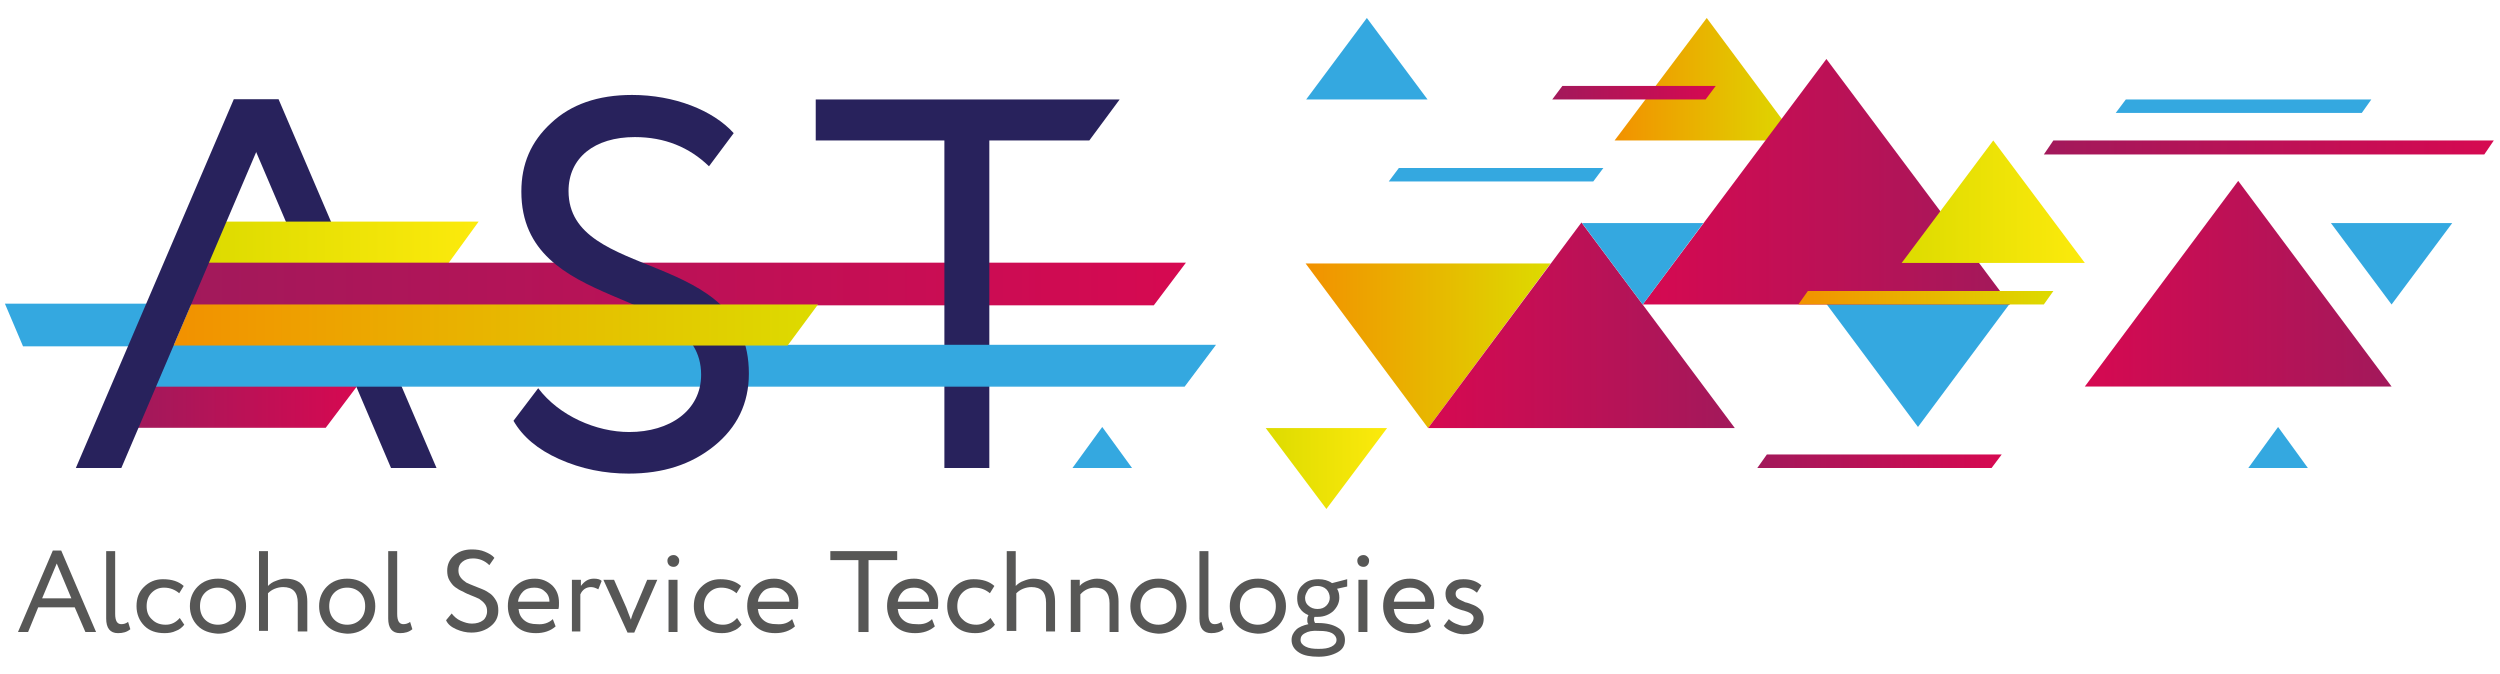 <?xml version="1.0" encoding="utf-8"?>
<!-- Generator: Adobe Illustrator 21.1.0, SVG Export Plug-In . SVG Version: 6.00 Build 0)  -->
<svg version="1.1" id="Слой_1" xmlns="http://www.w3.org/2000/svg" xmlns:xlink="http://www.w3.org/1999/xlink" x="0px" y="0px"
	 viewBox="0 0 445 120" style="enable-background:new 0 0 445 120;" xml:space="preserve">
<style type="text/css">
	.st0{fill:#34A8E0;}
	.st1{fill:url(#SVGID_1_);}
	.st2{fill:#28225C;}
	.st3{fill:#575756;}
	.st4{fill:url(#SVGID_2_);}
	.st5{fill:url(#SVGID_3_);}
	.st6{fill:url(#SVGID_4_);}
	.st7{fill:url(#SVGID_5_);}
	.st8{fill:url(#SVGID_6_);}
	.st9{fill:url(#SVGID_7_);}
	.st10{fill:url(#SVGID_8_);}
	.st11{fill:url(#SVGID_9_);}
	.st12{fill:url(#SVGID_10_);}
	.st13{fill:#34A8E0;stroke:#34A8E0;stroke-width:0.3;stroke-miterlimit:10;}
	.st14{fill:url(#SVGID_11_);stroke:url(#SVGID_12_);stroke-width:0.3;stroke-miterlimit:10;}
	.st15{fill:url(#SVGID_13_);stroke:url(#SVGID_14_);stroke-width:0.3;stroke-miterlimit:10;}
	.st16{fill:url(#SVGID_15_);stroke:url(#SVGID_16_);stroke-width:0.3;stroke-miterlimit:10;}
	.st17{fill:#34A8E0;stroke:#34A8E0;stroke-width:0.25;stroke-miterlimit:10;}
	.st18{fill:url(#SVGID_17_);}
	.st19{fill:url(#SVGID_18_);}
</style>
<path class="st0" d="M341.4,76l16.3-21.9h-16.3h-16.3L341.4,76L341.4,76z"/>
<linearGradient id="SVGID_1_" gradientUnits="userSpaceOnUse" x1="287.45" y1="105.9" x2="320.05" y2="105.9" gradientTransform="matrix(1 0 0 -1 0 120)">
	<stop  offset="0" style="stop-color:#F29100"/>
	<stop  offset="1" style="stop-color:#DDDB00"/>
</linearGradient>
<path class="st1" d="M303.8,3.2L287.4,25h16.3H320L303.8,3.2L303.8,3.2z"/>
<polygon class="st2" points="41.6,17.7 69.6,83.3 77.7,83.3 49.6,17.7 "/>
<g>
	<path class="st3" d="M3.2,112.5L9.4,98h1.5l6.2,14.5h-1.9l-1.9-4.4H6.8L5,112.5H3.2z M10.1,100.3l-2.6,6.2h5.2L10.1,100.3z"/>
	<path class="st3" d="M18.9,110.1v-12h1.6v11.2c0,0.6,0.1,1.1,0.3,1.4c0.2,0.3,0.5,0.4,0.8,0.4c0.4,0,0.8-0.1,1.2-0.4l0.4,1.3
		c-0.6,0.5-1.3,0.7-2.2,0.7C19.6,112.7,18.9,111.8,18.9,110.1z"/>
	<path class="st3" d="M32,110l0.8,1.2c-0.4,0.5-0.9,0.9-1.5,1.1c-0.6,0.3-1.3,0.4-2,0.4c-1.5,0-2.7-0.4-3.6-1.3s-1.4-2.1-1.4-3.5
		s0.4-2.5,1.3-3.4s2-1.4,3.4-1.4c1.6,0,2.8,0.4,3.7,1.2l-0.8,1.3c-0.7-0.6-1.6-1-2.7-1c-0.9,0-1.6,0.3-2.2,0.9s-0.9,1.4-0.9,2.4
		s0.3,1.8,1,2.4c0.6,0.6,1.4,0.9,2.4,0.9C30.5,111.2,31.3,110.8,32,110z"/>
	<path class="st3" d="M35.2,111.4c-0.9-0.9-1.4-2.1-1.4-3.5s0.5-2.6,1.4-3.5s2.1-1.4,3.6-1.4s2.7,0.5,3.6,1.4
		c0.9,0.9,1.4,2.1,1.4,3.5s-0.5,2.6-1.4,3.5s-2.1,1.4-3.6,1.4C37.3,112.7,36.1,112.3,35.2,111.4z M35.6,107.9c0,1,0.3,1.8,0.9,2.4
		c0.6,0.6,1.4,0.9,2.3,0.9c0.9,0,1.7-0.3,2.3-0.9s0.9-1.4,0.9-2.4s-0.3-1.8-0.9-2.4c-0.6-0.6-1.4-0.9-2.3-0.9
		c-0.9,0-1.7,0.3-2.3,0.9S35.6,106.9,35.6,107.9z"/>
	<path class="st3" d="M46.1,112.5V98.1h1.6v6.2c0.4-0.4,0.8-0.7,1.4-0.9c0.5-0.2,1.1-0.4,1.7-0.4c2.6,0,3.9,1.4,3.9,4.1v5.3H53v-5.1
		c0-1.9-0.9-2.8-2.6-2.8c-0.5,0-1,0.1-1.5,0.3c-0.5,0.2-0.9,0.5-1.2,0.8v6.7h-1.6V112.5z"/>
	<path class="st3" d="M58.2,111.4c-0.9-0.9-1.4-2.1-1.4-3.5s0.5-2.6,1.4-3.5s2.1-1.4,3.6-1.4s2.7,0.5,3.6,1.4s1.4,2.1,1.4,3.5
		s-0.5,2.6-1.4,3.5s-2.1,1.4-3.6,1.4C60.3,112.7,59.1,112.3,58.2,111.4z M58.6,107.9c0,1,0.3,1.8,0.9,2.4c0.6,0.6,1.4,0.9,2.3,0.9
		c0.9,0,1.7-0.3,2.3-0.9s0.9-1.4,0.9-2.4s-0.3-1.8-0.9-2.4s-1.4-0.9-2.3-0.9c-0.9,0-1.7,0.3-2.3,0.9S58.6,106.9,58.6,107.9z"/>
	<path class="st3" d="M69.1,110.1v-12h1.6v11.2c0,0.6,0.1,1.1,0.3,1.4c0.2,0.3,0.5,0.4,0.8,0.4c0.4,0,0.8-0.1,1.2-0.4l0.4,1.3
		c-0.6,0.5-1.3,0.7-2.2,0.7C69.8,112.7,69.1,111.8,69.1,110.1z"/>
	<path class="st3" d="M86.7,108.8c0-0.5-0.1-0.9-0.4-1.3s-0.6-0.6-1-0.9c-0.4-0.2-0.9-0.4-1.4-0.6s-1-0.4-1.5-0.7
		c-0.5-0.2-1-0.5-1.4-0.8s-0.7-0.7-1-1.2s-0.4-1.1-0.4-1.7c0-1.1,0.4-2,1.2-2.7c0.8-0.7,1.8-1.1,3.2-1.1c0.8,0,1.6,0.1,2.3,0.4
		c0.7,0.3,1.3,0.6,1.7,1.1l-0.9,1.3c-0.8-0.8-1.8-1.2-2.9-1.2c-0.8,0-1.4,0.2-1.9,0.6s-0.7,0.9-0.7,1.5c0,0.5,0.1,0.9,0.4,1.3
		s0.6,0.6,1,0.9c0.4,0.2,0.9,0.4,1.4,0.6s1,0.4,1.5,0.6s1,0.5,1.4,0.8s0.7,0.7,1,1.2s0.4,1.1,0.4,1.8c0,1.2-0.5,2.1-1.4,2.8
		c-0.9,0.7-2,1.1-3.4,1.1c-0.9,0-1.8-0.2-2.7-0.6c-0.9-0.4-1.5-0.9-1.8-1.6l1-1.2c0.4,0.5,0.9,1,1.6,1.3s1.3,0.5,2,0.5
		c0.8,0,1.5-0.2,2-0.6C86.4,110.1,86.7,109.5,86.7,108.8z"/>
	<path class="st3" d="M98.4,110.2l0.5,1.3c-0.9,0.8-2.1,1.2-3.5,1.2c-1.5,0-2.7-0.4-3.6-1.3s-1.4-2.1-1.4-3.5s0.4-2.6,1.3-3.5
		s2-1.4,3.5-1.4c1.2,0,2.2,0.4,3.1,1.2c0.8,0.8,1.2,1.8,1.2,3.1c0,0.4,0,0.8-0.1,1.1h-7.1c0.1,0.9,0.4,1.5,1,2s1.3,0.7,2.3,0.7
		C96.7,111.2,97.7,110.9,98.4,110.2z M95.1,104.6c-0.8,0-1.5,0.2-2,0.7s-0.8,1.1-0.9,1.8h5.6c0-0.8-0.3-1.4-0.8-1.8
		C96.5,104.8,95.9,104.6,95.1,104.6z"/>
	<path class="st3" d="M101.8,112.5v-9.3h1.6v1.1c0.6-0.8,1.3-1.3,2.3-1.3c0.6,0,1.1,0.1,1.4,0.4l-0.6,1.5c-0.4-0.2-0.8-0.4-1.3-0.4
		c-0.8,0-1.5,0.4-1.9,1.3v6.6h-1.5V112.5z"/>
	<path class="st3" d="M117,103.2l-4.1,9.4h-1.2l-4.3-9.4h1.9l2.2,5c0.2,0.6,0.5,1.3,0.8,2.1c0.2-0.8,0.5-1.5,0.8-2.1l2.1-5H117z"/>
	<path class="st3" d="M118.8,99.8c0-0.3,0.1-0.5,0.3-0.7c0.2-0.2,0.5-0.3,0.8-0.3s0.5,0.1,0.7,0.3c0.2,0.2,0.3,0.4,0.3,0.7
		c0,0.3-0.1,0.6-0.3,0.8c-0.2,0.2-0.4,0.3-0.7,0.3c-0.3,0-0.6-0.1-0.8-0.3S118.8,100.1,118.8,99.8z M119,112.5v-9.3h1.6v9.3H119z"/>
	<path class="st3" d="M131.2,110l0.8,1.2c-0.4,0.5-0.9,0.9-1.5,1.1c-0.6,0.3-1.3,0.4-2,0.4c-1.5,0-2.7-0.4-3.6-1.3s-1.4-2.1-1.4-3.5
		s0.4-2.5,1.3-3.4s2-1.4,3.4-1.4c1.6,0,2.8,0.4,3.7,1.2l-0.8,1.3c-0.7-0.6-1.6-1-2.7-1c-0.9,0-1.6,0.3-2.2,0.9s-0.9,1.4-0.9,2.4
		s0.3,1.8,1,2.4c0.6,0.6,1.4,0.9,2.4,0.9S130.5,110.8,131.2,110z"/>
	<path class="st3" d="M141,110.2l0.5,1.3c-0.9,0.8-2.1,1.2-3.5,1.2c-1.5,0-2.7-0.4-3.6-1.3c-0.9-0.9-1.4-2.1-1.4-3.5
		s0.4-2.6,1.3-3.5c0.9-0.9,2-1.4,3.5-1.4c1.2,0,2.2,0.4,3.1,1.2c0.8,0.8,1.2,1.8,1.2,3.1c0,0.4,0,0.8-0.1,1.1h-7.1
		c0.1,0.9,0.4,1.5,1,2s1.3,0.7,2.3,0.7C139.4,111.2,140.3,110.9,141,110.2z M137.8,104.6c-0.8,0-1.5,0.2-2,0.7s-0.8,1.1-0.9,1.8h5.6
		c0-0.8-0.3-1.4-0.8-1.8C139.2,104.8,138.6,104.6,137.8,104.6z"/>
	<path class="st3" d="M147.8,99.7v-1.6h11.9v1.6h-5.1v12.8h-1.8V99.7H147.8z"/>
	<path class="st3" d="M165.9,110.2l0.5,1.3c-0.9,0.8-2.1,1.2-3.5,1.2c-1.5,0-2.7-0.4-3.6-1.3c-0.9-0.9-1.4-2.1-1.4-3.5
		s0.4-2.6,1.3-3.5c0.9-0.9,2-1.4,3.5-1.4c1.2,0,2.2,0.4,3.1,1.2c0.8,0.8,1.2,1.8,1.2,3.1c0,0.4,0,0.8-0.1,1.1h-7.1
		c0.1,0.9,0.4,1.5,1,2s1.3,0.7,2.3,0.7C164.3,111.2,165.2,110.9,165.9,110.2z M162.7,104.6c-0.8,0-1.5,0.2-2,0.7s-0.8,1.1-0.9,1.8
		h5.6c0-0.8-0.3-1.4-0.8-1.8C164.1,104.8,163.5,104.6,162.7,104.6z"/>
	<path class="st3" d="M176.3,110l0.8,1.2c-0.4,0.5-0.9,0.9-1.5,1.1c-0.6,0.3-1.3,0.4-2,0.4c-1.5,0-2.7-0.4-3.6-1.3
		c-0.9-0.9-1.4-2.1-1.4-3.5s0.4-2.5,1.3-3.4c0.9-0.9,2-1.4,3.4-1.4c1.6,0,2.8,0.4,3.7,1.2l-0.8,1.3c-0.7-0.6-1.6-1-2.7-1
		c-0.9,0-1.6,0.3-2.2,0.9c-0.6,0.6-0.9,1.4-0.9,2.4s0.3,1.8,1,2.4c0.6,0.6,1.4,0.9,2.4,0.9C174.7,111.2,175.6,110.8,176.3,110z"/>
	<path class="st3" d="M179.2,112.5V98.1h1.6v6.2c0.4-0.4,0.8-0.7,1.4-0.9c0.5-0.2,1.1-0.4,1.7-0.4c2.6,0,3.9,1.4,3.9,4.1v5.3h-1.6
		v-5.1c0-1.9-0.9-2.8-2.6-2.8c-0.5,0-1,0.1-1.5,0.3c-0.5,0.2-0.9,0.5-1.2,0.8v6.7h-1.7V112.5z"/>
	<path class="st3" d="M190.6,112.5v-9.3h1.6v1.1c0.3-0.4,0.8-0.7,1.3-0.9c0.5-0.2,1.1-0.4,1.7-0.4c2.6,0,3.9,1.4,3.9,4.1v5.4h-1.6
		v-5.1c0-1.9-0.9-2.8-2.6-2.8c-1,0-1.9,0.4-2.6,1.2v6.7L190.6,112.5L190.6,112.5z"/>
	<path class="st3" d="M202.6,111.4c-0.9-0.9-1.4-2.1-1.4-3.5s0.5-2.6,1.4-3.5s2.1-1.4,3.6-1.4s2.7,0.5,3.6,1.4
		c0.9,0.9,1.4,2.1,1.4,3.5s-0.5,2.6-1.4,3.5s-2.1,1.4-3.6,1.4C204.7,112.7,203.6,112.3,202.6,111.4z M203,107.9c0,1,0.3,1.8,0.9,2.4
		c0.6,0.6,1.4,0.9,2.3,0.9c0.9,0,1.7-0.3,2.3-0.9s0.9-1.4,0.9-2.4s-0.3-1.8-0.9-2.4c-0.6-0.6-1.4-0.9-2.3-0.9
		c-0.9,0-1.7,0.3-2.3,0.9C203.3,106.1,203,106.9,203,107.9z"/>
	<path class="st3" d="M213.5,110.1v-12h1.6v11.2c0,0.6,0.1,1.1,0.3,1.4s0.5,0.4,0.8,0.4c0.4,0,0.8-0.1,1.2-0.4l0.4,1.3
		c-0.6,0.5-1.3,0.7-2.2,0.7C214.2,112.7,213.5,111.8,213.5,110.1z"/>
	<path class="st3" d="M220.3,111.4c-0.9-0.9-1.4-2.1-1.4-3.5s0.5-2.6,1.4-3.5s2.1-1.4,3.6-1.4s2.7,0.5,3.6,1.4
		c0.9,0.9,1.4,2.1,1.4,3.5s-0.5,2.6-1.4,3.5s-2.1,1.4-3.6,1.4C222.4,112.7,221.2,112.3,220.3,111.4z M220.7,107.9
		c0,1,0.3,1.8,0.9,2.4c0.6,0.6,1.4,0.9,2.3,0.9c0.9,0,1.7-0.3,2.3-0.9s0.9-1.4,0.9-2.4s-0.3-1.8-0.9-2.4c-0.6-0.6-1.4-0.9-2.3-0.9
		c-0.9,0-1.7,0.3-2.3,0.9C221,106.1,220.7,106.9,220.7,107.9z"/>
	<path class="st3" d="M229.9,113.9c0-0.7,0.3-1.3,0.8-1.8s1.3-0.8,2.2-1c-0.2-0.2-0.2-0.4-0.2-0.8s0.1-0.6,0.2-0.8
		c-0.7-0.3-1.2-0.7-1.5-1.2c-0.4-0.5-0.5-1.2-0.5-1.8c0-1,0.3-1.8,1-2.4c0.7-0.7,1.6-1,2.8-1c0.9,0,1.7,0.2,2.4,0.7l2.7-0.7v1.3
		l-1.8,0.4c0.3,0.5,0.4,1,0.4,1.6c0,0.9-0.4,1.7-1.1,2.4c-0.7,0.6-1.6,1-2.7,1c-0.3,0-0.5,0-0.6,0c-0.1,0.1-0.1,0.3-0.1,0.5
		s0.1,0.5,0.2,0.6c0.1,0,0.1,0,0.3,0s0.2,0,0.3,0c1.4,0,2.6,0.3,3.4,0.8c0.9,0.5,1.3,1.3,1.3,2.2c0,1-0.4,1.7-1.3,2.2
		c-0.9,0.5-2,0.8-3.4,0.8s-2.6-0.2-3.4-0.7C230.3,115.6,229.9,114.8,229.9,113.9z M232.3,112.7c-0.6,0.3-0.8,0.7-0.8,1.2
		s0.3,0.9,0.9,1.2c0.6,0.3,1.3,0.4,2.3,0.4s1.7-0.1,2.3-0.4s0.9-0.7,0.9-1.2s-0.3-0.9-0.8-1.2c-0.6-0.3-1.3-0.4-2.3-0.4
		C233.6,112.2,232.8,112.4,232.3,112.7z M232.3,106.4c0,0.6,0.2,1.1,0.6,1.4c0.4,0.4,1,0.6,1.6,0.6c0.7,0,1.2-0.2,1.6-0.6
		c0.4-0.4,0.6-0.9,0.6-1.4s-0.2-1.1-0.6-1.5c-0.4-0.4-1-0.6-1.6-0.6c-0.7,0-1.2,0.2-1.6,0.6C232.6,105.4,232.3,105.9,232.3,106.4z"
		/>
	<path class="st3" d="M241.6,99.8c0-0.3,0.1-0.5,0.3-0.7s0.5-0.3,0.8-0.3s0.5,0.1,0.7,0.3c0.2,0.2,0.3,0.4,0.3,0.7
		c0,0.3-0.1,0.6-0.3,0.8c-0.2,0.2-0.4,0.3-0.7,0.3s-0.6-0.1-0.8-0.3C241.7,100.4,241.6,100.1,241.6,99.8z M241.8,112.5v-9.3h1.6v9.3
		H241.8z"/>
	<path class="st3" d="M254.2,110.2l0.5,1.3c-0.9,0.8-2.1,1.2-3.5,1.2c-1.5,0-2.7-0.4-3.6-1.3c-0.9-0.9-1.4-2.1-1.4-3.5
		s0.4-2.6,1.3-3.5c0.9-0.9,2-1.4,3.5-1.4c1.2,0,2.2,0.4,3.1,1.2c0.8,0.8,1.2,1.8,1.2,3.1c0,0.4,0,0.8-0.1,1.1h-7.1
		c0.1,0.9,0.4,1.5,1,2s1.3,0.7,2.3,0.7C252.6,111.2,253.5,110.9,254.2,110.2z M251,104.6c-0.8,0-1.5,0.2-2,0.7s-0.8,1.1-0.9,1.8h5.6
		c0-0.8-0.3-1.4-0.8-1.8C252.4,104.8,251.8,104.6,251,104.6z"/>
	<path class="st3" d="M262.3,110c0-0.3-0.2-0.6-0.5-0.8c-0.3-0.2-0.8-0.4-1.2-0.5c-0.5-0.1-1-0.3-1.5-0.5s-0.9-0.5-1.3-0.9
		c-0.3-0.4-0.5-0.9-0.5-1.6c0-0.8,0.3-1.4,0.9-1.9s1.3-0.7,2.3-0.7c1.4,0,2.4,0.4,3.2,1.1l-0.8,1.3c-0.7-0.6-1.4-0.9-2.3-0.9
		c-0.5,0-0.8,0.1-1.1,0.3c-0.3,0.2-0.4,0.5-0.4,0.8c0,0.4,0.2,0.7,0.5,0.9c0.3,0.2,0.8,0.4,1.2,0.6c0.5,0.1,1,0.3,1.5,0.5
		s0.9,0.5,1.3,0.9c0.3,0.4,0.5,0.9,0.5,1.5c0,0.9-0.3,1.6-1,2.1s-1.5,0.7-2.6,0.7c-0.7,0-1.4-0.2-2.1-0.5s-1.1-0.6-1.4-1l0.9-1.2
		c0.3,0.3,0.7,0.6,1.2,0.8c0.5,0.2,1,0.4,1.5,0.4s0.9-0.1,1.2-0.3C262.1,110.7,262.3,110.4,262.3,110z"/>
</g>
<path class="st0" d="M196.2,76l-5.3,7.3h5.3h5.3L196.2,76L196.2,76z"/>
<path class="st0" d="M405.5,76l-5.3,7.3h5.3h5.3L405.5,76L405.5,76z"/>
<linearGradient id="SVGID_2_" gradientUnits="userSpaceOnUse" x1="225.344" y1="36.6" x2="246.892" y2="36.6" gradientTransform="matrix(1 0 0 -1 0 120)">
	<stop  offset="0" style="stop-color:#DDDB00"/>
	<stop  offset="1" style="stop-color:#FCEA0C"/>
</linearGradient>
<path class="st4" d="M236.1,90.6l10.8-14.4h-10.8h-10.8L236.1,90.6L236.1,90.6z"/>
<path class="st0" d="M243.3,3.2l-10.8,14.5h10.8h10.8L243.3,3.2L243.3,3.2z"/>
<linearGradient id="SVGID_3_" gradientUnits="userSpaceOnUse" x1="232.345" y1="58.45" x2="276.011" y2="58.45" gradientTransform="matrix(1 0 0 -1 0 120)">
	<stop  offset="0" style="stop-color:#F29100"/>
	<stop  offset="1" style="stop-color:#DDDB00"/>
</linearGradient>
<path class="st5" d="M254.2,76.2L276,46.9h-21.8h-21.8L254.2,76.2L254.2,76.2z"/>
<linearGradient id="SVGID_4_" gradientUnits="userSpaceOnUse" x1="363.238" y1="161.95" x2="417.838" y2="161.95" gradientTransform="matrix(-1 0 0 1 672.038 -104.05)">
	<stop  offset="0" style="stop-color:#A2195B"/>
	<stop  offset="1" style="stop-color:#D60951"/>
</linearGradient>
<path class="st6" d="M281.5,39.6l-27.3,36.6h27.3h27.3L281.5,39.6L281.5,39.6z"/>
<linearGradient id="SVGID_5_" gradientUnits="userSpaceOnUse" x1="246.338" y1="154.55" x2="300.938" y2="154.55" gradientTransform="matrix(-1 0 0 1 672.038 -104.05)">
	<stop  offset="0" style="stop-color:#A2195B"/>
	<stop  offset="1" style="stop-color:#D60951"/>
</linearGradient>
<path class="st7" d="M398.4,32.2l-27.3,36.6h27.3h27.3L398.4,32.2L398.4,32.2z"/>
<linearGradient id="SVGID_6_" gradientUnits="userSpaceOnUse" x1="314.309" y1="136.4" x2="379.612" y2="136.4" gradientTransform="matrix(-1 0 0 1 672.038 -104.05)">
	<stop  offset="0" style="stop-color:#A2195B"/>
	<stop  offset="1" style="stop-color:#D60951"/>
</linearGradient>
<path class="st8" d="M325.1,10.5l-32.7,43.7h32.7h32.7L325.1,10.5L325.1,10.5z"/>
<polygon class="st0" points="249,29.9 247.2,32.3 283.6,32.3 285.4,29.9 "/>
<linearGradient id="SVGID_7_" gradientUnits="userSpaceOnUse" x1="312.8" y1="37.9" x2="356.3" y2="37.9" gradientTransform="matrix(1 0 0 -1 0 120)">
	<stop  offset="0" style="stop-color:#A2195B"/>
	<stop  offset="1" style="stop-color:#D60951"/>
</linearGradient>
<polygon class="st9" points="314.5,80.9 312.8,83.3 354.5,83.3 356.3,80.9 "/>
<linearGradient id="SVGID_8_" gradientUnits="userSpaceOnUse" x1="363.8" y1="93.75" x2="443.9" y2="93.75" gradientTransform="matrix(1 0 0 -1 0 120)">
	<stop  offset="0" style="stop-color:#A2195B"/>
	<stop  offset="1" style="stop-color:#D60951"/>
</linearGradient>
<polygon class="st10" points="365.5,25 363.8,27.5 442.2,27.5 443.9,25 "/>
<linearGradient id="SVGID_9_" gradientUnits="userSpaceOnUse" x1="320.1" y1="67" x2="365.57" y2="67" gradientTransform="matrix(1 0 0 -1 0 120)">
	<stop  offset="0" style="stop-color:#F29100"/>
	<stop  offset="1" style="stop-color:#DDDB00"/>
</linearGradient>
<polygon class="st11" points="321.8,51.8 320.1,54.2 363.8,54.2 365.5,51.8 "/>
<polygon class="st0" points="378.4,17.7 376.6,20.1 420.4,20.1 422.1,17.7 "/>
<linearGradient id="SVGID_10_" gradientUnits="userSpaceOnUse" x1="276.3" y1="103.5" x2="305.365" y2="103.5" gradientTransform="matrix(1 0 0 -1 0 120)">
	<stop  offset="0" style="stop-color:#A2195B"/>
	<stop  offset="1" style="stop-color:#D60951"/>
</linearGradient>
<polygon class="st12" points="278.1,15.3 276.3,17.7 303.6,17.7 305.4,15.3 "/>
<polygon class="st13" points="1.1,54.2 4.2,61.5 22.9,61.5 26,54.2 "/>
<linearGradient id="SVGID_11_" gradientUnits="userSpaceOnUse" x1="37.1" y1="76.75" x2="84.838" y2="76.75" gradientTransform="matrix(1 0 0 -1 0 120)">
	<stop  offset="0" style="stop-color:#DDDB00"/>
	<stop  offset="1" style="stop-color:#FCEA0C"/>
</linearGradient>
<linearGradient id="SVGID_12_" gradientUnits="userSpaceOnUse" x1="36.87" y1="43.25" x2="85.194" y2="43.25">
	<stop  offset="0" style="stop-color:#DDDB00"/>
	<stop  offset="1" style="stop-color:#FCEA0C"/>
</linearGradient>
<polygon class="st14" points="84.9,39.6 40.3,39.6 37.1,46.9 79.6,46.9 "/>
<linearGradient id="SVGID_13_" gradientUnits="userSpaceOnUse" x1="24.7" y1="47.65" x2="63.4" y2="47.65" gradientTransform="matrix(1 0 0 -1 0 120)">
	<stop  offset="0" style="stop-color:#A2195B"/>
	<stop  offset="1" style="stop-color:#D60951"/>
</linearGradient>
<linearGradient id="SVGID_14_" gradientUnits="userSpaceOnUse" x1="24.473" y1="72.35" x2="63.701" y2="72.35">
	<stop  offset="0" style="stop-color:#A2195B"/>
	<stop  offset="1" style="stop-color:#D60951"/>
</linearGradient>
<polygon class="st15" points="27.8,68.7 24.7,76 57.9,76 63.4,68.7 "/>
<linearGradient id="SVGID_15_" gradientUnits="userSpaceOnUse" x1="34" y1="69.45" x2="210.8" y2="69.45" gradientTransform="matrix(1 0 0 -1 0 120)">
	<stop  offset="0" style="stop-color:#A2195B"/>
	<stop  offset="1" style="stop-color:#D60951"/>
</linearGradient>
<linearGradient id="SVGID_16_" gradientUnits="userSpaceOnUse" x1="33.773" y1="50.55" x2="211.101" y2="50.55">
	<stop  offset="0" style="stop-color:#A2195B"/>
	<stop  offset="1" style="stop-color:#D60951"/>
</linearGradient>
<polygon class="st16" points="37.1,46.9 34,54.2 205.3,54.2 210.8,46.9 "/>
<polygon class="st2" points="199.3,17.7 145.2,17.7 145.2,25 168.1,25 168.1,83.3 176.1,83.3 176.1,25 193.9,25 "/>
<polygon class="st17" points="30.9,61.5 27.8,68.7 210.8,68.7 216.2,61.5 "/>
<path class="st0" d="M292.4,54.2l10.8-14.5h-10.8h-10.8L292.4,54.2L292.4,54.2z"/>
<path class="st0" d="M425.7,54.2l10.8-14.5h-10.8h-10.8L425.7,54.2L425.7,54.2z"/>
<linearGradient id="SVGID_17_" gradientUnits="userSpaceOnUse" x1="338.454" y1="84.1" x2="371.054" y2="84.1" gradientTransform="matrix(1 0 0 -1 0 120)">
	<stop  offset="0" style="stop-color:#DDDB00"/>
	<stop  offset="1" style="stop-color:#FCEA0C"/>
</linearGradient>
<path class="st18" d="M354.8,25l-16.3,21.8h16.3h16.3L354.8,25L354.8,25z"/>
<path class="st2" d="M101.2,34c0-5.9,4.6-9.6,11.8-9.6c5.3,0,9.7,1.8,13.2,5.2l4.4-5.9l0,0c-3.7-4.1-10.6-6.8-18.1-6.8
	c-6.1,0-10.9,1.7-14.4,5c-3.6,3.3-5.3,7.3-5.3,12.2c0,21.7,32,16.6,32,32.6c0,6.4-5.6,10.2-12.8,10.2c-5.9,0-12.5-2.9-16.2-7.8
	l-4.4,5.8c1.6,2.8,4.3,5.1,8.1,6.8c4,1.8,8.2,2.6,12.4,2.6c6.1,0,11.1-1.6,15.2-4.9s6.2-7.6,6.2-12.9
	C133.3,44.1,101.2,50.2,101.2,34z"/>
<linearGradient id="SVGID_18_" gradientUnits="userSpaceOnUse" x1="30.9" y1="62.15" x2="145.6" y2="62.15" gradientTransform="matrix(1 0 0 -1 0 120)">
	<stop  offset="0" style="stop-color:#F29100"/>
	<stop  offset="1" style="stop-color:#DDDB00"/>
</linearGradient>
<polygon class="st19" points="145.6,54.2 34,54.2 30.9,61.5 140.2,61.5 "/>
<polygon class="st2" points="41.6,17.7 13.5,83.3 21.6,83.3 49.6,17.7 "/>
</svg>
